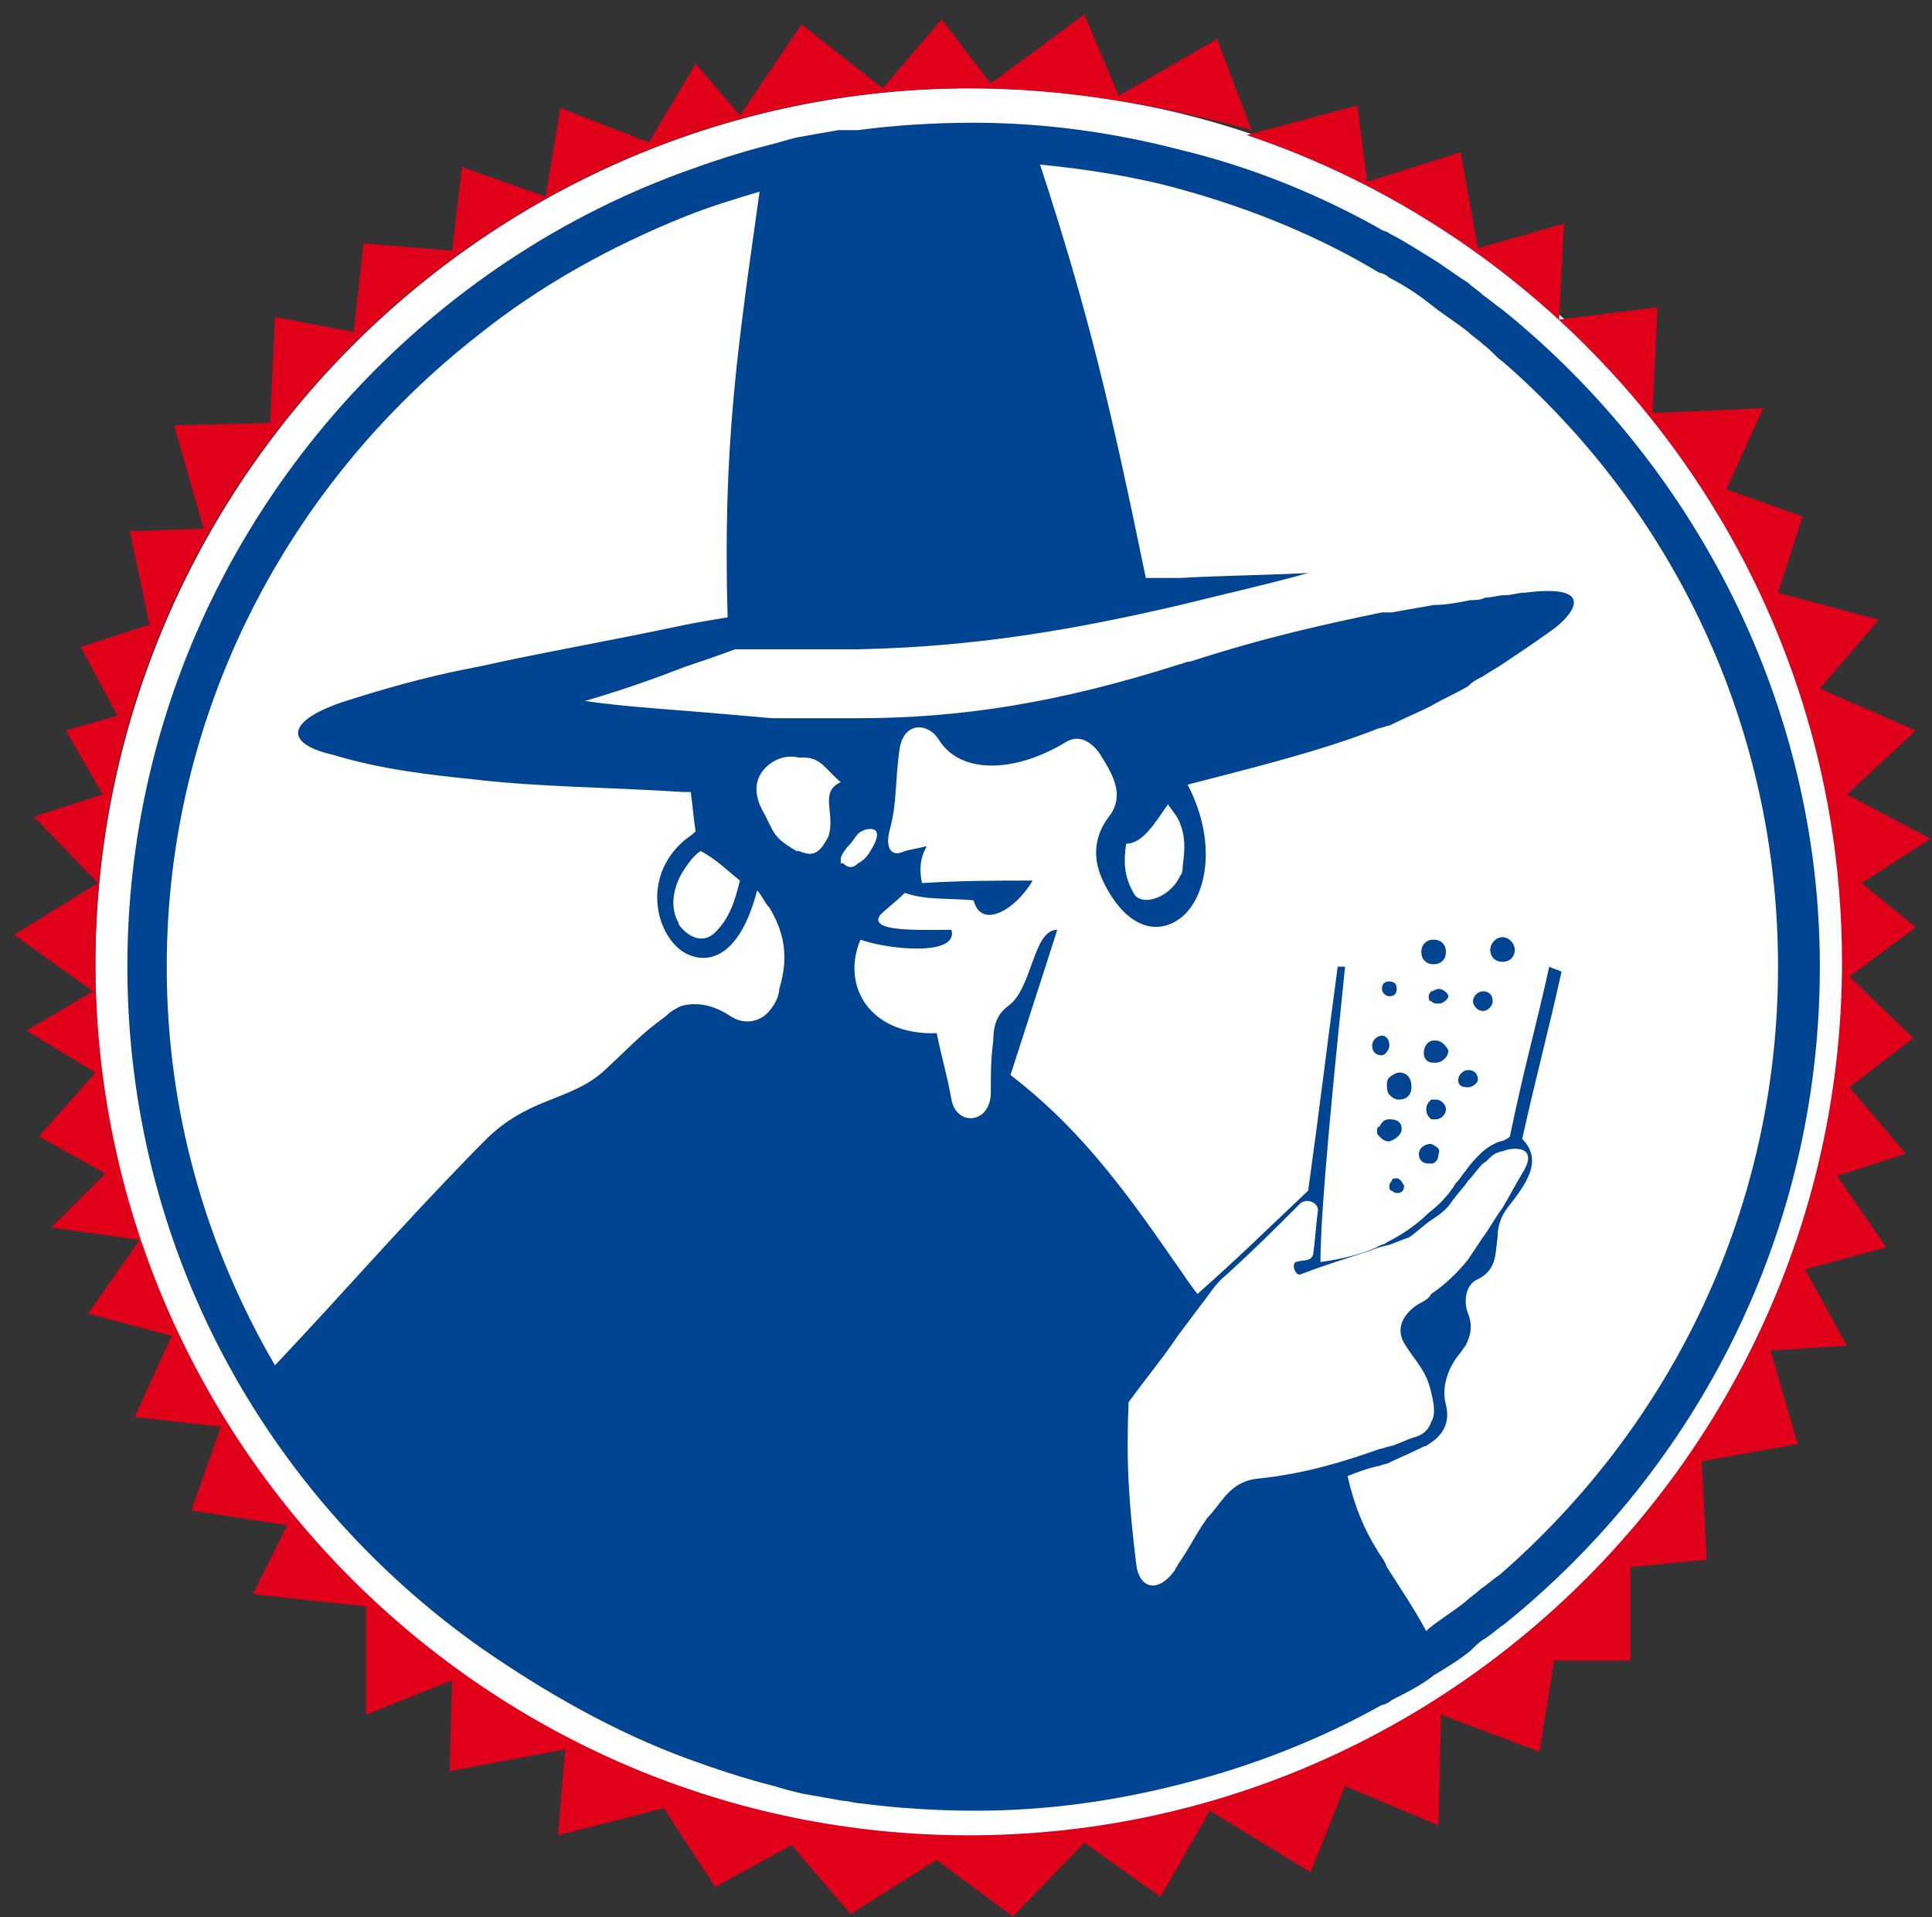 <svg xmlns="http://www.w3.org/2000/svg" width="127" height="126" viewBox="0 0 127 126" fill="none"><rect x="0" y="0" width="127" height="126" fill="#333333" stroke="none"/><path fill-rule="evenodd" clip-rule="evenodd" d="M63.839 121.1C95.696 121.1 121.569 95.227 121.569 63.532C121.569 31.675 95.696 5.802 63.839 5.802C32.145 5.802 6.271 31.675 6.271 63.532C6.271 95.227 32.145 121.1 63.839 121.1Z" fill="white"></path><path d="M125.935 60.945L121.568 64.179L125.773 68.222L121.568 71.456L125.288 75.822L120.76 77.277L123.994 81.967L118.658 83.422L121.407 88.435L116.394 88.758L118.173 94.903L111.866 96.035L112.189 102.504L107.176 102.989V109.134H102.164L101.193 115.117L94.725 112.691L94.563 119.968L88.418 117.381L86.154 123.04L79.525 118.998L76.29 124.658L71.277 121.1L66.588 125.951L63.515 123.687L61.575 122.232L55.915 125.789L52.034 121.262L47.021 124.011L43.625 118.836L36.672 120.615L37.157 114.955L29.557 116.41L29.718 110.427L24.059 112.691V105.576L16.62 104.767L18.884 100.24L12.578 99.269L14.518 93.771L8.858 93.124L11.284 87.788L5.786 86.333L9.182 81.482L3.36 80.673L6.918 77.115L2.552 74.69L6.271 70.486L1.743 67.736L6.109 65.149L0.935 61.43L6.433 58.034L2.228 53.668L6.756 52.212L4.33 48.008L7.726 47.038L5.301 42.51L9.828 41.055L8.535 34.91L13.386 34.748L11.446 27.956L17.752 27.795L18.076 20.841L23.25 21.811L23.897 15.99L29.718 16.475L30.365 10.977L35.863 12.918L36.834 7.096L42.655 9.36L45.728 4.185L48.638 7.581L52.681 1.598L58.017 5.802L61.898 1.275L64.001 4.024L65.132 5.479L71.277 0.951L73.541 6.288L80.01 2.568L82.273 8.551C76.29 6.934 70.145 5.802 63.677 5.802C32.144 5.802 6.271 31.676 6.271 63.209C6.271 94.903 32.144 120.615 63.677 120.615C95.372 120.615 121.083 94.742 121.083 63.209C121.083 37.982 104.589 16.475 81.95 8.875L89.227 6.934L89.874 11.947L96.019 10.007L97.151 16.313L102.81 14.696L102.487 21.003L108.955 20.194L108.632 27.148L115.909 26.824L113.483 32.161L118.496 33.94L116.879 38.953L123.509 40.731L119.628 45.259L125.935 48.008L121.407 52.212L126.905 55.123L122.377 58.034L125.935 60.945Z" fill="#E1001A"></path><path d="M93.431 62.562C93.431 62.077 93.755 61.753 94.24 61.753C94.725 61.753 95.048 62.077 95.048 62.562C95.048 63.047 94.725 63.37 94.24 63.37C93.755 63.37 93.431 63.047 93.431 62.562ZM91.329 65.473C91.653 65.473 91.814 65.311 91.814 64.987C91.814 64.664 91.653 64.502 91.329 64.502C91.006 64.502 90.844 64.664 90.844 64.987C90.844 65.311 91.167 65.473 91.329 65.473ZM97.474 65.149C97.15 65.149 96.827 65.473 96.827 65.796C96.827 66.119 97.15 66.443 97.474 66.443C97.797 66.443 98.121 66.119 98.121 65.796C98.121 65.473 97.959 65.149 97.474 65.149ZM91.329 68.707C91.329 68.383 91.167 68.06 90.844 68.06C90.52 68.06 90.197 68.383 90.197 68.707C90.197 69.03 90.359 69.354 90.844 69.354C91.006 69.354 91.329 69.03 91.329 68.707ZM119.628 63.532C119.628 80.997 111.543 96.52 98.929 106.708C98.444 107.031 98.121 107.355 97.636 107.678C97.312 107.84 96.989 108.163 96.665 108.487C95.857 109.134 95.048 109.619 94.24 110.104C93.431 110.751 92.461 111.236 91.491 111.721C91.329 111.883 91.006 112.044 90.844 112.044C86.801 114.308 82.273 116.087 77.746 117.219C73.379 118.351 68.852 118.998 64.162 118.998C61.575 118.998 58.987 118.836 56.562 118.513C56.239 118.513 55.753 118.351 55.43 118.351C54.46 118.189 53.651 118.028 52.681 117.866C52.034 117.704 51.387 117.542 50.902 117.381C48.962 116.896 47.021 116.249 45.242 115.602C40.391 113.823 35.863 111.236 31.659 108.325C17.429 98.299 8.373 81.967 8.373 63.532C8.373 45.097 17.429 28.765 31.335 18.577C35.54 15.505 40.068 13.079 44.919 11.301C46.698 10.654 48.638 10.007 50.579 9.522C51.226 9.36 51.711 9.198 52.358 9.037C53.328 8.875 54.136 8.713 55.106 8.552C55.592 8.552 55.915 8.552 56.4 8.552C58.826 8.228 61.413 8.066 64.001 8.066C68.69 8.066 73.218 8.713 77.584 9.845C82.273 10.977 86.639 12.756 90.682 15.02C90.844 15.181 91.167 15.181 91.329 15.343C92.299 15.828 93.269 16.475 94.078 16.96C94.887 17.445 95.695 18.092 96.504 18.577C96.827 18.901 97.15 19.062 97.474 19.386C97.959 19.709 98.282 20.033 98.768 20.356C111.381 30.544 119.628 46.229 119.628 63.532ZM50.579 59.651C50.255 59.328 50.094 58.843 49.77 58.519C48.638 62.885 46.536 63.532 44.919 62.562C43.14 61.43 42.17 57.711 44.919 55.285C45.081 55.123 45.404 54.962 45.727 54.638C45.566 53.668 45.566 53.183 45.404 52.051H44.919C39.906 51.727 35.54 51.727 31.335 51.242C28.263 50.919 25.191 50.596 21.956 49.625C18.399 48.817 18.884 47.2 23.25 45.906C26.323 44.936 28.91 44.289 31.497 43.804C35.863 42.834 39.744 42.187 45.081 41.055C45.889 40.893 46.859 40.731 47.83 40.57C47.506 29.25 48.477 22.944 49.932 12.594C48.315 13.079 46.698 13.565 45.081 14.211C40.229 16.152 35.54 18.739 31.497 21.973C19.046 31.676 10.96 46.715 10.96 63.532C10.96 73.073 13.548 81.967 18.076 89.729C23.25 84.231 25.837 81.158 31.174 75.66L31.659 75.175C34.57 72.103 37.319 72.426 39.583 70.486C41.523 68.707 42.008 68.06 43.787 66.766C44.11 66.443 44.434 66.281 44.757 66.119C45.889 65.796 47.021 66.119 47.991 66.766C48.962 67.413 49.932 67.09 50.417 66.605C50.902 66.119 51.226 65.473 51.226 64.987C51.872 62.885 51.549 61.268 50.579 59.651ZM44.919 57.225C44.11 58.519 44.11 59.813 44.596 60.621C44.596 60.783 44.757 60.945 44.919 61.106C45.566 61.753 46.374 61.915 47.021 61.268C47.991 60.298 48.315 59.166 48.638 57.872C47.83 57.225 47.021 56.417 46.051 55.932C45.566 56.255 45.242 56.74 44.919 57.225ZM55.268 51.404C54.298 50.596 53.975 49.787 52.843 49.787C52.843 49.787 52.681 49.787 52.519 49.787C51.872 49.625 51.226 49.787 50.74 50.11C49.77 50.757 49.285 51.889 50.255 53.506C50.417 53.83 50.579 54.153 50.74 54.477C51.064 55.123 51.549 55.447 52.358 55.932C52.358 55.932 52.358 55.932 52.519 55.932C53.328 56.255 53.813 56.255 54.46 54.962C54.945 53.506 53.813 52.051 55.268 51.404ZM56.4 56.74C56.724 56.579 57.047 56.255 57.209 55.932C57.532 55.447 58.017 54.477 57.209 54.477C56.885 54.477 56.562 54.638 56.4 54.8C56.239 54.962 56.077 55.285 55.753 55.608C55.592 55.77 55.268 56.255 55.268 56.417C55.268 56.579 55.268 56.74 55.268 56.74H55.43C55.753 57.064 56.077 57.064 56.4 56.74ZM82.759 97.167C85.831 96.844 88.418 96.035 90.682 95.227C90.844 95.227 91.167 95.065 91.329 95.065C91.976 94.903 92.461 94.58 93.108 94.418C93.593 94.257 93.916 93.933 94.078 93.448C94.401 92.963 94.24 92.154 94.078 91.507C93.755 90.052 93.108 89.567 92.299 88.273C91.653 87.141 92.461 86.171 93.269 85.686C93.593 85.524 93.916 85.363 94.078 85.039C95.048 84.392 95.857 83.584 96.504 82.775C96.827 82.29 97.15 81.805 97.474 81.32C97.959 80.673 98.282 80.026 98.768 79.379C99.253 78.571 99.576 77.924 100.061 77.116C101.193 75.337 99.576 75.337 98.768 75.66C98.606 75.66 98.282 75.822 98.282 75.822C97.959 75.984 97.797 76.307 97.474 76.469C97.15 76.792 96.827 77.277 96.504 77.601C96.18 78.086 95.695 78.571 95.372 79.056C95.048 79.541 94.563 79.865 94.078 80.188C93.593 80.511 93.108 80.997 92.623 81.32C92.138 81.482 91.814 81.643 91.329 81.805L90.682 81.967C88.903 82.614 87.61 82.937 85.508 83.746C85.184 83.907 84.861 83.099 85.184 82.937C85.669 82.775 86.154 82.937 86.316 82.452C86.478 81.32 86.478 80.673 86.639 79.541C86.639 79.056 85.993 78.733 85.508 79.056C83.567 80.997 82.597 81.967 80.656 83.746C79.848 84.392 79.524 85.039 78.878 85.848L77.422 87.788C76.452 89.244 75.482 90.376 74.188 92.154C74.026 96.035 74.188 98.623 74.673 102.665C74.835 104.444 76.129 104.768 77.26 103.15C77.26 102.989 77.422 102.989 77.422 102.827C78.231 101.695 78.554 100.887 79.363 99.755C80.333 98.784 80.818 97.329 82.759 97.167ZM116.879 63.532C116.879 47.685 109.925 33.455 98.768 23.752C98.282 23.429 97.959 22.944 97.474 22.62C97.15 22.297 96.827 22.135 96.504 21.812C95.695 21.165 94.887 20.68 94.078 20.033C93.269 19.386 92.299 18.739 91.329 18.254C91.167 18.092 90.844 17.931 90.682 17.931C86.639 15.505 82.273 13.726 77.584 12.432C74.673 11.624 71.601 11.139 68.367 10.815C71.601 20.68 73.056 26.986 75.32 37.982H77.584C80.495 37.821 82.597 37.821 85.993 37.659C83.082 38.467 80.171 39.114 77.584 39.761C70.63 41.378 64.162 42.51 56.4 42.672C56.077 42.672 55.592 42.672 55.268 42.672C54.298 42.672 53.489 42.672 52.519 42.672C51.872 42.672 51.387 42.672 50.74 42.672C49.932 42.672 49.123 42.672 48.315 42.672C47.021 43.157 46.051 43.48 45.081 43.804C42.978 44.612 41.2 45.259 38.451 46.068C40.715 46.391 42.978 46.553 45.081 46.715C47.021 46.876 48.962 47.038 50.74 47.2C51.387 47.2 51.872 47.2 52.519 47.2C53.489 47.2 54.298 47.2 55.268 47.2C55.592 47.2 56.077 47.2 56.4 47.2C63.03 47.2 69.499 46.229 77.584 43.642C77.746 43.642 77.907 43.48 78.231 43.48C83.244 41.863 86.963 41.055 90.844 40.246C91.006 40.246 91.329 40.246 91.491 40.246C92.461 40.084 93.269 39.923 94.24 39.761C95.048 39.761 95.857 39.599 96.665 39.438C96.989 39.438 97.312 39.438 97.636 39.276C98.121 39.276 98.444 39.114 98.929 39.114C99.414 39.114 99.738 38.953 100.223 38.953C105.236 38.306 103.295 40.57 101.84 41.54C100.708 42.348 99.738 42.995 98.768 43.642C98.282 43.965 97.959 44.127 97.474 44.451C97.15 44.612 96.827 44.774 96.504 45.097C95.695 45.583 94.887 45.906 94.078 46.391C93.108 46.876 92.299 47.2 91.329 47.685C91.167 47.685 90.844 47.846 90.682 47.846C86.963 49.302 83.082 50.272 78.069 51.566C80.171 55.608 79.201 59.328 77.422 60.46C75.967 61.43 74.026 60.945 72.571 58.034C71.762 56.417 71.924 54.962 72.894 53.668C74.026 52.213 73.056 50.757 72.248 49.464C71.762 48.817 70.954 48.17 69.984 48.817C66.749 50.757 63.192 50.919 61.737 48.655C61.09 47.523 59.473 47.361 59.149 49.14C58.826 51.242 58.987 52.698 58.502 54.477C58.179 55.608 58.502 56.417 59.473 55.932C60.12 55.77 60.281 55.77 60.928 55.608C60.443 56.417 60.443 57.225 60.605 58.034C63.354 57.872 65.294 57.872 67.882 57.872C66.749 59.813 64.486 61.106 64.001 59.166C62.06 59.004 60.928 59.166 59.473 58.681C58.826 59.328 58.341 59.651 57.856 60.136C57.047 61.268 60.443 61.106 62.545 61.106C63.03 62.885 58.341 62.4 56.562 61.753C55.268 64.826 57.209 68.06 61.575 67.898C61.898 69.515 62.222 70.486 62.545 72.264C62.868 74.043 65.132 73.881 65.132 71.779C65.132 70.324 65.132 69.677 65.294 68.383C65.294 67.251 65.618 66.605 66.264 66.119C67.882 64.987 67.882 61.106 69.499 61.106C68.367 64.664 67.72 66.605 66.426 70.647C70.63 73.881 73.541 77.601 77.099 82.775C77.584 83.422 78.069 84.231 78.716 85.039C81.627 82.452 83.082 80.997 85.993 78.248C86.801 72.426 87.125 69.515 87.933 63.532H88.418C87.125 75.984 86.801 80.673 86.801 82.937C88.095 82.775 89.389 82.452 90.52 81.967C90.682 81.805 91.006 81.805 91.167 81.643C92.138 81.158 93.108 80.511 93.916 79.703C94.563 79.218 95.21 78.571 95.695 77.762C96.019 77.439 96.18 77.116 96.342 76.954C96.665 76.469 96.989 76.145 97.312 75.822C97.636 75.499 98.121 75.175 98.606 75.013C98.768 75.013 99.091 74.852 99.253 74.69C100.223 70 100.87 67.898 101.84 63.532C102.163 63.694 102.325 63.694 102.649 63.855C101.678 68.222 101.032 70.486 100.061 74.852C101.517 76.307 100.223 77.924 99.091 79.379C98.606 80.026 98.444 80.673 98.444 81.32C98.282 82.29 98.444 83.422 97.15 84.069C96.342 84.392 96.18 85.524 96.504 86.333C96.827 87.141 96.665 87.788 96.342 88.435C96.18 88.597 96.019 88.92 95.857 89.082C95.21 89.891 94.725 91.184 95.048 92.316C95.372 93.61 94.725 94.418 93.916 94.903C93.916 94.903 93.755 95.065 93.593 95.065C92.623 95.55 91.814 95.874 91.167 96.197C91.006 96.197 90.682 96.359 90.52 96.359C89.874 96.52 89.389 96.682 88.58 97.006C89.065 99.108 89.712 100.563 90.52 101.857C90.682 102.18 91.006 102.504 91.167 102.989C91.976 104.282 92.784 105.414 93.755 107.193L93.916 107.031C94.725 106.385 95.534 105.9 96.342 105.253C96.665 104.929 96.989 104.768 97.312 104.444C97.797 104.121 98.121 103.797 98.606 103.474C109.925 93.61 116.879 79.379 116.879 63.532ZM74.511 58.681C74.997 59.651 76.937 59.004 77.584 57.549C77.746 57.387 77.746 57.064 77.746 56.902C77.907 55.77 77.907 54.962 77.584 54.153C77.422 53.668 77.099 53.344 76.775 52.859C75.967 53.991 75.158 55.447 74.026 55.447C73.865 56.579 73.865 57.549 74.511 58.681ZM98.768 61.592C98.282 61.592 97.959 62.077 97.959 62.4C97.959 62.885 98.282 63.209 98.768 63.209C99.253 63.209 99.576 62.885 99.576 62.4C99.576 62.077 99.253 61.592 98.768 61.592ZM94.078 75.175C93.593 75.175 93.269 75.499 93.269 75.822C93.269 76.307 93.593 76.469 93.916 76.469C93.916 76.469 93.916 76.469 94.078 76.469C94.401 76.469 94.563 76.145 94.563 75.822C94.725 75.499 94.401 75.337 94.078 75.175ZM94.401 68.383H94.24C93.916 68.383 93.593 68.707 93.593 69.192C93.593 69.515 93.755 69.839 94.24 69.839H94.401C94.725 69.839 95.21 69.515 95.21 69.03C95.048 68.707 94.725 68.383 94.401 68.383ZM94.401 72.264C94.401 72.264 94.24 72.264 94.078 72.264C93.916 72.426 93.755 72.588 93.755 72.911C93.755 73.235 93.916 73.396 94.078 73.558C94.078 73.558 94.24 73.558 94.401 73.558C94.725 73.558 95.048 73.235 95.048 72.911C95.048 72.588 94.725 72.264 94.401 72.264ZM94.563 64.987C94.401 64.987 94.24 65.149 94.078 65.149C94.078 65.149 93.916 65.311 93.916 65.473C93.916 65.634 93.916 65.796 94.078 65.796C94.24 65.958 94.401 65.958 94.563 65.958C94.887 65.958 95.21 65.634 95.21 65.473C95.21 65.311 94.887 64.987 94.563 64.987ZM96.504 70.324C96.18 70.324 95.857 70.647 95.857 70.971C95.857 71.294 96.019 71.456 96.504 71.456C96.827 71.456 97.15 71.132 97.15 70.971C97.15 70.486 96.827 70.324 96.504 70.324ZM91.814 77.439C91.653 77.439 91.491 77.439 91.491 77.601C91.491 77.601 91.329 77.762 91.329 77.924C91.329 78.086 91.329 78.248 91.491 78.248C91.491 78.248 91.653 78.409 91.814 78.409C92.138 78.409 92.299 78.248 92.299 77.924C92.138 77.601 91.976 77.439 91.814 77.439ZM91.976 70.486C91.814 70.486 91.491 70.647 91.329 70.809C91.167 70.971 91.167 71.132 91.167 71.294C91.167 71.456 91.167 71.779 91.329 71.941C91.491 72.103 91.653 72.264 91.976 72.264C92.461 72.264 92.784 71.941 92.784 71.456C92.784 70.809 92.461 70.486 91.976 70.486ZM92.138 74.205C92.138 73.72 91.814 73.558 91.329 73.558C91.006 73.558 90.844 73.72 90.682 74.043C90.52 74.043 90.52 74.205 90.52 74.367C90.52 74.528 90.52 74.528 90.682 74.69C90.844 74.852 91.006 75.013 91.329 75.013C91.814 74.852 92.138 74.528 92.138 74.205Z" fill="#004492"></path></svg>